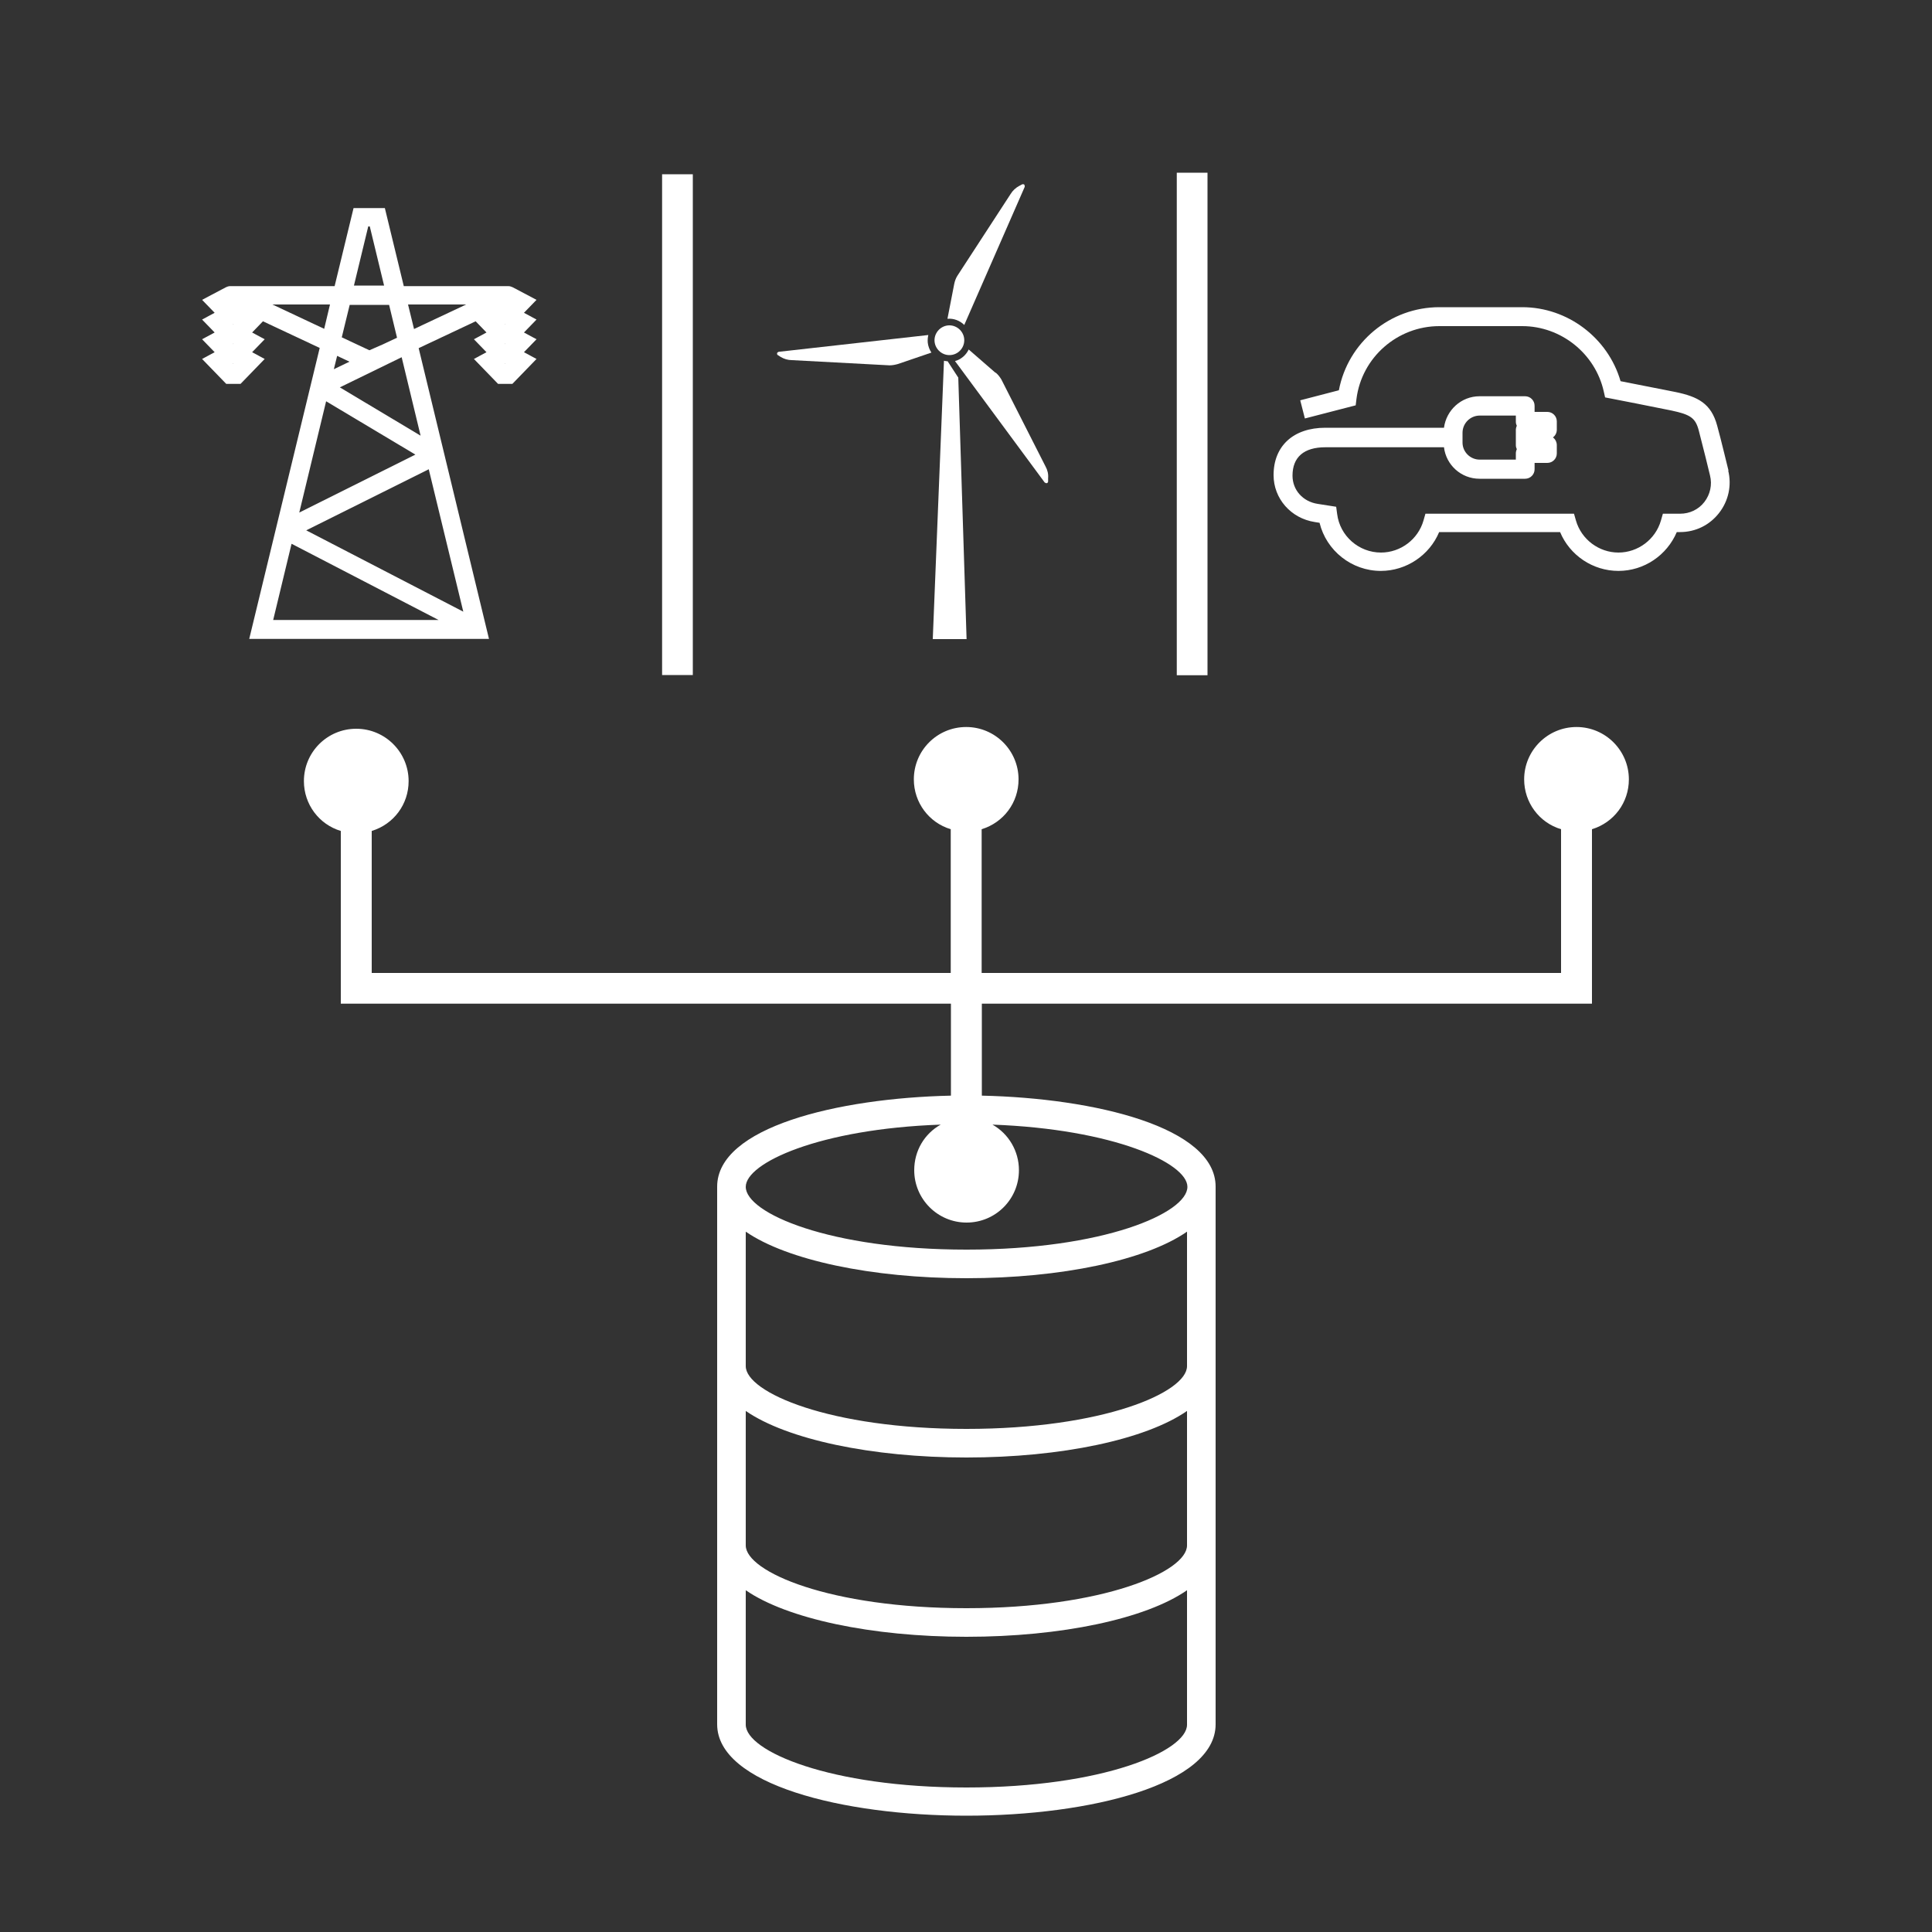 <?xml version="1.0" encoding="UTF-8"?><svg  xmlns="http://www.w3.org/2000/svg" viewBox="0 0 100 100"><rect x="0" y="0" width="100" height="100" fill="#333333" stroke="none"/><defs><style>.cls-1{fill:#fff;}</style></defs><path class="cls-1" d="M89.47,24.37c-.02-.07-.42-1.74-.59-2.34-.31-1.15-1-1.5-2.16-1.74-.6-.12-2.18-.43-2.84-.56-.65-2.24-2.74-3.83-5.09-3.83h-4.29c-2.55,0-4.73,1.82-5.2,4.3l-2,.52,.24,.94,2.63-.68,.04-.33c.27-2.15,2.12-3.77,4.29-3.77h4.29c2.01,0,3.78,1.42,4.22,3.38l.07,.31,.31,.06s2.37,.46,3.13,.62c.99,.21,1.24,.39,1.41,1.04,.16,.6,.58,2.3,.58,2.32,.12,.48,.01,.98-.29,1.37-.3,.39-.76,.61-1.26,.61h-.89l-.1,.35c-.28,.98-1.19,1.66-2.2,1.66s-1.92-.68-2.2-1.66l-.1-.35h-7.69l-.1,.35c-.28,.98-1.19,1.66-2.2,1.66-1.15,0-2.13-.86-2.27-2l-.05-.37-.96-.15c-.77-.12-1.3-.72-1.3-1.46,0-.96,.59-1.47,1.7-1.47h6.14c.11,.92,.89,1.63,1.84,1.63h2.36c.27,0,.49-.22,.49-.49v-.33h.66c.27,0,.49-.22,.49-.49v-.43c0-.16-.08-.31-.2-.4,.12-.09,.2-.23,.2-.4v-.43c0-.27-.22-.49-.49-.49h-.66v-.32c0-.27-.22-.49-.49-.49h-2.36c-.95,0-1.72,.72-1.84,1.63h-6.14c-1.65,0-2.68,.94-2.68,2.45,0,1.22,.9,2.24,2.13,2.43l.25,.04c.35,1.44,1.66,2.49,3.17,2.49,1.32,0,2.52-.81,3.02-2.01h6.26c.5,1.2,1.69,2.01,3.02,2.01s2.51-.81,3.02-2.01h.17c.8,0,1.53-.36,2.02-.99,.49-.63,.66-1.43,.47-2.2Zm-13.77-1.97c0-.49,.4-.89,.89-.89h1.87v.32c0,.08,.02,.15,.05,.21-.03,.06-.05,.14-.05,.21v.79c0,.08,.02,.15,.05,.21-.03,.06-.05,.14-.05,.21v.33h-1.87c-.49,0-.89-.4-.89-.88v-.52Z"/><path class="cls-1" d="M53.04,9.67s0-.08-.02-.11c-.03-.03-.08-.03-.11-.02l-.15,.08c-.19,.1-.34,.24-.45,.42l-2.76,4.24c-.08,.13-.13,.27-.16,.42l-.35,1.8h0c.33-.03,.65,.1,.87,.32l3.13-7.15Z"/><path class="cls-1" d="M49.59,19.53l-.54-.83s-.15-.01-.19-.03l-.58,14.41h1.75l-.43-13.54Z"/><path class="cls-1" d="M49.14,18.38c.43,0,.77-.35,.77-.77s-.35-.77-.77-.77-.77,.35-.77,.77,.35,.77,.77,.77Z"/><path class="cls-1" d="M51.52,19.29l-1.38-1.2h0c-.14,.29-.39,.51-.71,.6h0l.18,.24,.14,.19,4.32,5.85s.07,.05,.11,.04c.04-.01,.07-.05,.07-.09v-.17c.02-.21-.03-.42-.13-.6l-2.29-4.51c-.08-.13-.17-.25-.29-.35Z"/><path class="cls-1" d="M40.4,18.47c.18,.11,.38,.17,.59,.17l5.05,.27c.15,0,.3-.03,.44-.07l1.73-.59h0c-.1-.15-.17-.33-.19-.52-.01-.14,0-.27,.03-.39l-7.75,.87s-.07,.03-.08,.07c0,.04,0,.08,.04,.1l.14,.09Z"/><g><rect class="cls-1" x="60.91" y="8.94" width="1.59" height="26.01"/><rect class="cls-1" x="34.27" y="9.02" width="1.59" height="25.92"/><path class="cls-1" d="M81.6,37.63c-1.49,0-2.71,1.21-2.71,2.71,0,1.2,.78,2.24,1.91,2.58v7.44h-29.99v-7.44c1.14-.35,1.91-1.38,1.91-2.58,0-1.49-1.21-2.71-2.71-2.71s-2.71,1.21-2.71,2.71c0,1.2,.78,2.24,1.91,2.58v7.44H19.24v-7.35c1.14-.35,1.91-1.38,1.91-2.58,0-1.49-1.21-2.71-2.71-2.71s-2.71,1.21-2.71,2.71c0,1.2,.78,2.24,1.91,2.58v8.94h31.58v4.76c-5.88,.13-12.1,1.64-12.1,4.71v27.83c0,3.1,6.49,4.73,12.9,4.73s12.9-1.62,12.9-4.73v-27.83c0-3.07-6.23-4.58-12.1-4.71v-4.76h31.58v-9.03c1.14-.35,1.91-1.38,1.91-2.58,0-1.49-1.21-2.71-2.71-2.71Zm-31.58,27.05c-7.08,0-11.42-1.89-11.42-3.25,0-1.24,3.82-3,10.09-3.22-.84,.47-1.37,1.35-1.37,2.36,0,1.49,1.21,2.71,2.71,2.71s2.71-1.21,2.71-2.71c0-1-.54-1.89-1.37-2.36,6.27,.23,10.09,1.99,10.09,3.22,0,1.36-4.34,3.25-11.42,3.25Zm0,9.28c-7.08,0-11.42-1.89-11.42-3.25v-6.96c2.13,1.47,6.51,2.41,11.42,2.41s9.29-.93,11.42-2.41v6.96c0,1.36-4.34,3.25-11.42,3.25Zm0,9.28c-7.08,0-11.42-1.89-11.42-3.25v-6.96c2.13,1.47,6.51,2.41,11.42,2.41s9.29-.93,11.42-2.41v6.96c0,1.36-4.34,3.25-11.42,3.25Zm11.42-.93v6.96c0,1.36-4.34,3.25-11.42,3.25s-11.42-1.89-11.42-3.25v-6.96c2.13,1.47,6.51,2.41,11.42,2.41s9.29-.93,11.42-2.41Z"/></g><path class="cls-1" d="M16.55,18l-3.65,15.07h12.41l-3.64-15.05,2.95-1.39,.56,.58-.65,.35,.65,.67-.65,.35,1.25,1.29h.74l1.25-1.29-.65-.35,.65-.67-.65-.35,.65-.67-.65-.35,.65-.67-1.23-.65h0c-.07-.03-.14-.06-.23-.06h-5.41l-.98-4.04h-1.62l-.98,4.04h-5.41c-.08,0-.16,.03-.22,.06h0l-1.23,.65,.65,.67-.65,.35,.65,.67-.65,.35,.65,.67-.65,.35,1.25,1.29h.74l1.25-1.29-.65-.35,.65-.67-.65-.35,.56-.58,2.94,1.38Zm5.22,4.55l-4.18-2.5,3.2-1.56,.98,4.06Zm.42,1.73l1.79,7.38-8.13-4.21,6.34-3.16Zm-6.7,2.25l1.39-5.76,4.62,2.76-6.01,3Zm4.22-8.66l-.59,.26-1.43-.67,.41-1.68h2.04l.41,1.7-.83,.39Zm-1.62,.85l-.81,.39,.17-.69,.64,.3Zm-2.99,9.43l7.6,3.94H14.14l.95-3.94Zm11.05-11.38h.01l-.02,.02v-.02h0Zm.01,1.02l-.02,.02v-.02h.02Zm-.02,1.04l-.02-.02h.03l-.02,.02Zm-2.01-3.07l-2.7,1.27-.31-1.27h3Zm-5.07-4.04h.08l.74,3.06h-1.56l.74-3.06Zm-1.98,4.04l-.3,1.26-2.68-1.26h2.99Zm-5.01,1.02v-.02h.02l-.02,.02Zm.02,1.01l-.02,.02v-.02h.02Zm-.02,1.04l-.02-.02h.03l-.02,.02Z"/></svg>